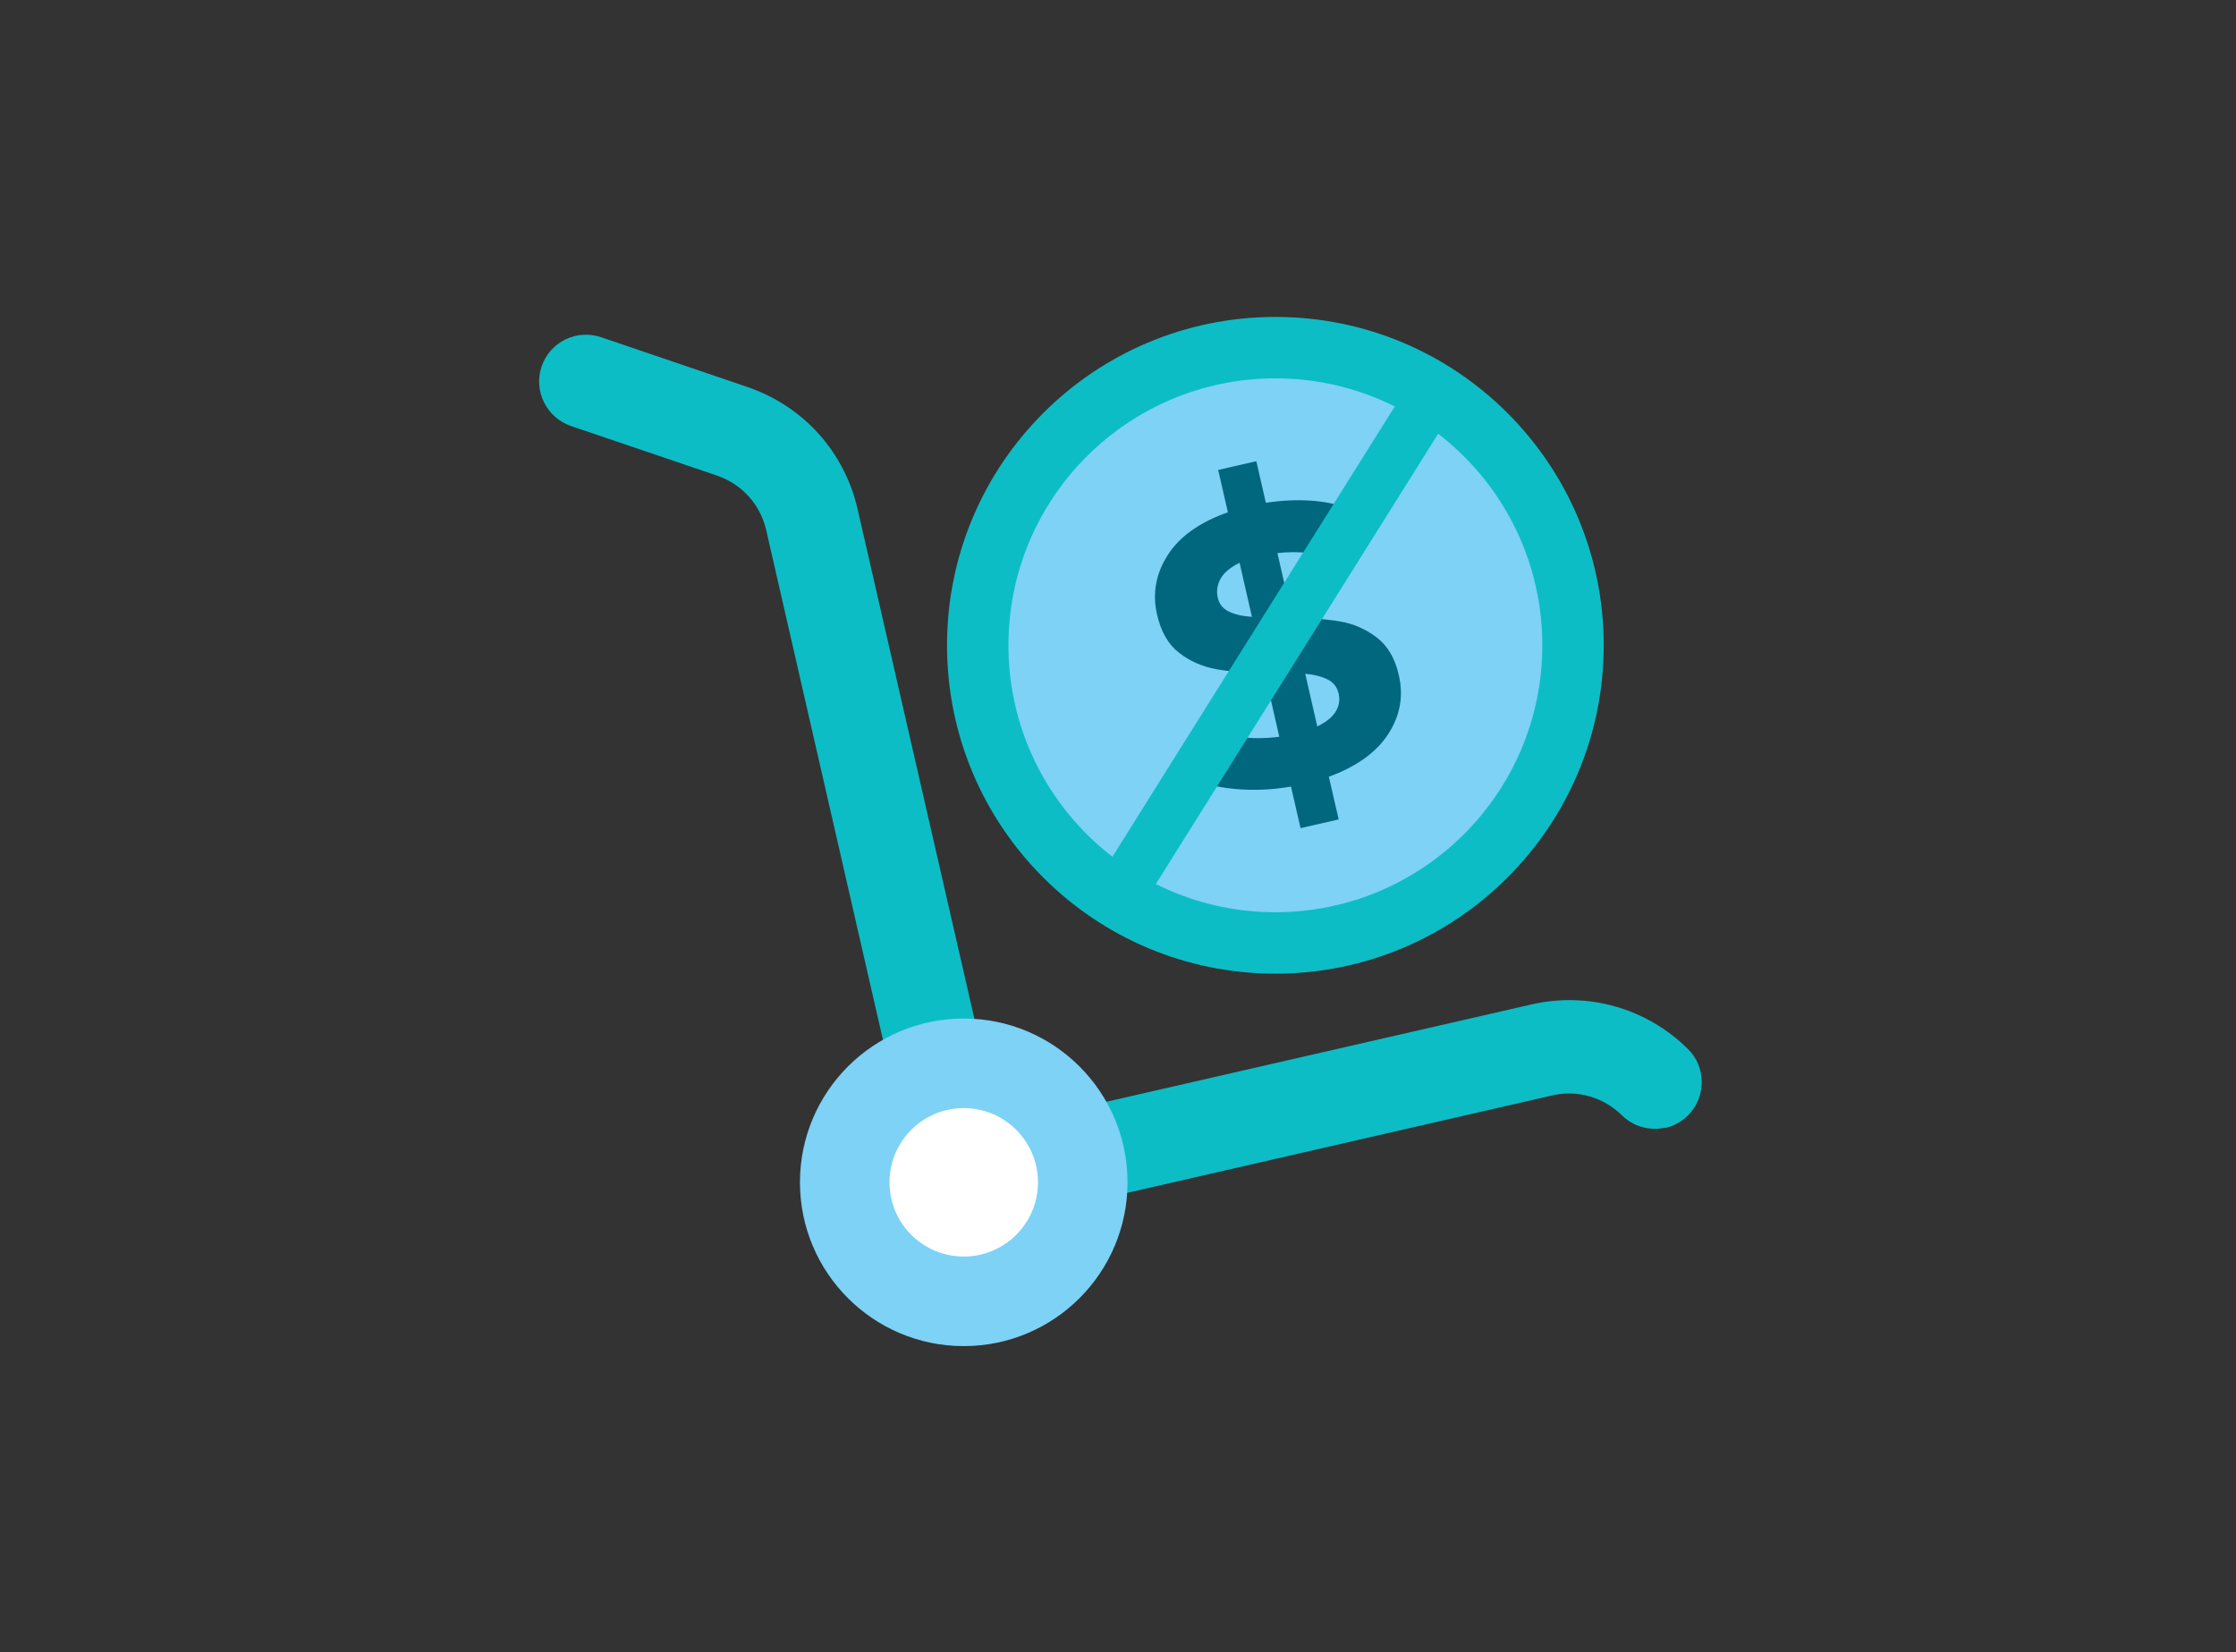 <svg width="180" height="133" viewBox="0 0 180 133" fill="none" xmlns="http://www.w3.org/2000/svg">
<rect x="0" y="0" width="180" height="133" fill="#333333" stroke="none"/>
<g clip-path="url(#clip0_0_1008)">
<path d="M134.059 90.772C132.839 91.048 131.518 90.721 130.562 89.778C129.077 88.318 126.976 87.714 124.951 88.18L74.739 99.692L61.68 42.674C61.202 40.61 59.73 38.975 57.717 38.283L45.966 34.294C43.99 33.615 42.934 31.476 43.6 29.501C44.267 27.526 46.419 26.469 48.394 27.148L60.157 31.149C64.661 32.684 67.983 36.358 69.04 41L80.426 90.671L123.277 80.858C127.832 79.813 132.537 81.147 135.871 84.431C137.356 85.89 137.368 88.281 135.909 89.765C135.381 90.294 134.739 90.646 134.072 90.797L134.059 90.772Z" fill="#0CBDC6"/>
<path d="M77.582 108.36C84.864 108.36 90.767 102.457 90.767 95.175C90.767 87.893 84.864 81.99 77.582 81.99C70.3 81.99 64.397 87.893 64.397 95.175C64.397 102.457 70.3 108.36 77.582 108.36Z" fill="#7DD2F6"/>
<path d="M77.582 101.151C80.883 101.151 83.558 98.476 83.558 95.175C83.558 91.875 80.883 89.199 77.582 89.199C74.282 89.199 71.606 91.875 71.606 95.175C71.606 98.476 74.282 101.151 77.582 101.151Z" fill="white"/>
<path d="M102.669 78.379C117.268 78.379 129.102 66.544 129.102 51.946C129.102 37.347 117.268 25.513 102.669 25.513C88.071 25.513 76.236 37.347 76.236 51.946C76.236 66.544 88.071 78.379 102.669 78.379Z" fill="#0CBDC6"/>
<path d="M102.669 73.434C114.537 73.434 124.158 63.814 124.158 51.946C124.158 40.078 114.537 30.457 102.669 30.457C90.801 30.457 81.18 40.078 81.18 51.946C81.18 63.814 90.801 73.434 102.669 73.434Z" fill="#7DD2F6"/>
<path d="M111.766 59.079C110.809 60.551 109.212 61.709 106.972 62.526L107.765 65.961L104.695 66.666L103.927 63.319C102.393 63.583 100.895 63.646 99.411 63.508C97.939 63.37 96.706 63.068 95.712 62.615L96.542 58.488C97.448 58.878 98.467 59.155 99.6 59.306C100.732 59.457 101.864 59.457 102.984 59.306L101.814 54.185C100.279 54.173 98.958 54.059 97.863 53.858C96.769 53.657 95.775 53.216 94.919 52.55C94.051 51.883 93.46 50.851 93.145 49.48C92.755 47.781 93.045 46.184 94.001 44.686C94.957 43.189 96.58 42.032 98.845 41.239L98.065 37.83L101.134 37.125L101.902 40.472C104.468 40.094 106.683 40.245 108.557 40.912L107.891 45.039C106.154 44.51 104.468 44.334 102.833 44.523L104.028 49.744C105.538 49.744 106.834 49.845 107.916 50.033C108.998 50.222 109.979 50.662 110.847 51.329C111.715 51.996 112.307 53.015 112.608 54.361C112.999 56.035 112.709 57.62 111.753 59.092L111.766 59.079ZM98.907 49.216C99.373 49.455 100.002 49.606 100.782 49.656L99.788 45.303C99.046 45.668 98.543 46.083 98.266 46.574C97.989 47.052 97.914 47.567 98.027 48.096C98.14 48.624 98.43 48.977 98.895 49.216H98.907ZM107.513 57.293C107.802 56.84 107.878 56.362 107.765 55.846C107.651 55.33 107.362 54.953 106.909 54.714C106.456 54.474 105.84 54.311 105.072 54.236L106.041 58.475C106.733 58.148 107.236 57.746 107.513 57.293Z" fill="#00677E"/>
<path d="M117.833 31.633L114.336 29.441L87.501 72.237L90.997 74.429L117.833 31.633Z" fill="#0CBDC6"/>
</g>
<defs>
<clipPath id="clip0_0_1008">
<rect width="93.592" height="82.86" fill="white" transform="translate(43.399 25.5)"/>
</clipPath>
</defs>
</svg>

